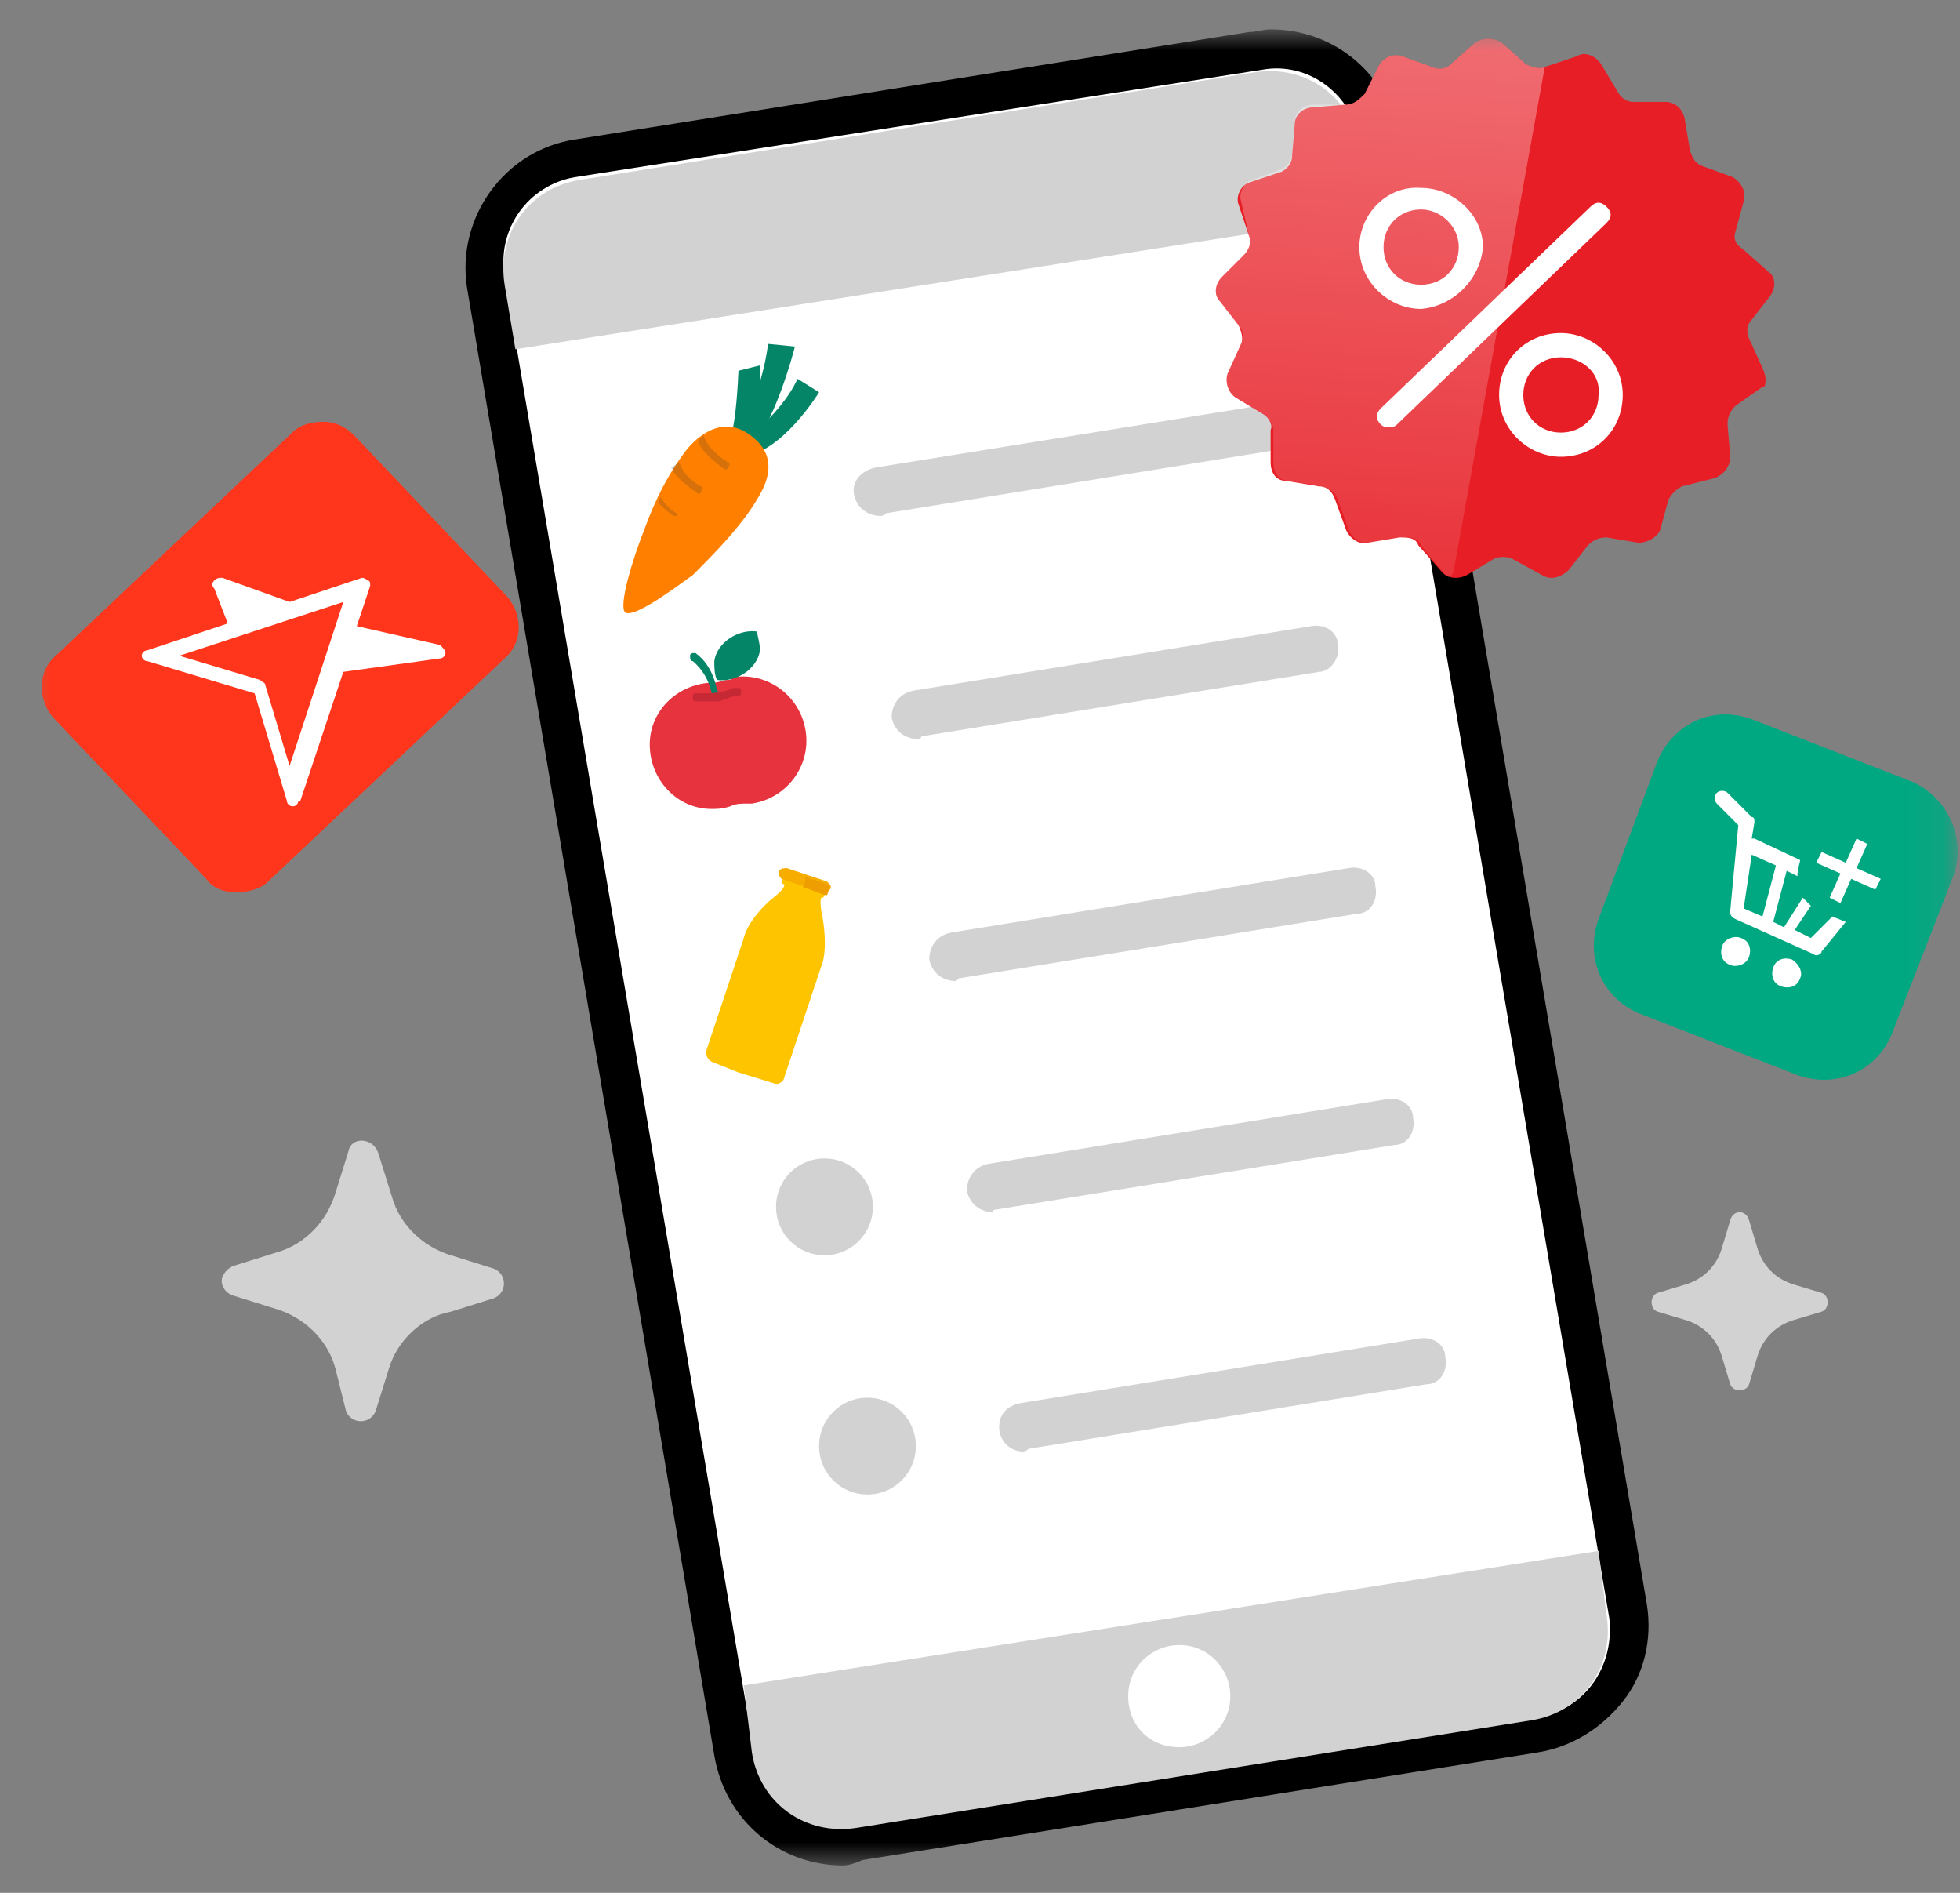 <svg width="58" height="56" viewBox="0 0 58 56" fill="none" xmlns="http://www.w3.org/2000/svg">
<rect x="0" y="0" width="58" height="56" fill="#808080" stroke="none"/>
<mask id="mask0_404_2723" style="mask-type:luminance" maskUnits="userSpaceOnUse" x="0" y="0" width="58" height="56">
<path d="M57.882 0.947H0.616V55.191H57.882V0.947Z" fill="white"/>
</mask>
<g mask="url(#mask0_404_2723)">
<path d="M24.954 55.191C23.045 55.191 21.455 53.839 21.137 51.93L13.819 8.503C13.501 6.435 14.933 4.447 17.001 4.129L36.964 0.947C37.203 0.947 37.362 0.868 37.6 0.868C39.509 0.868 41.1 2.22 41.418 4.129L48.735 47.476C48.895 48.51 48.656 49.544 48.02 50.339C47.383 51.135 46.508 51.691 45.474 51.85L25.511 55.032C25.352 55.111 25.113 55.191 24.954 55.191Z" fill="black"/>
<path d="M45.474 50.817L25.193 53.998C23.841 54.237 22.568 53.282 22.329 51.93L14.933 8.185C14.694 6.754 15.648 5.481 17.001 5.243L37.362 2.061C38.714 1.823 39.986 2.777 40.225 4.129L47.622 47.874C47.781 49.306 46.906 50.578 45.474 50.817Z" fill="white"/>
<path d="M40.225 4.367C39.986 2.856 38.634 1.902 37.123 2.14L17.16 5.322C15.648 5.561 14.694 6.913 14.932 8.424L15.251 10.333L40.543 6.356L40.225 4.367ZM22.25 51.85C22.488 53.362 23.84 54.316 25.352 54.077L45.315 50.896C46.826 50.657 47.781 49.305 47.542 47.794L47.303 45.885L22.011 49.862L22.25 51.85Z" fill="#D2D2D2"/>
<path d="M34.896 51.691C35.691 51.691 36.407 51.055 36.407 50.18C36.407 49.385 35.771 48.669 34.896 48.669C34.101 48.669 33.385 49.305 33.385 50.18C33.385 51.055 34.021 51.691 34.896 51.691Z" fill="white"/>
<path d="M11.194 34.114L11.592 35.387C11.831 36.261 12.546 36.898 13.342 37.136L14.614 37.534C15.012 37.693 15.012 38.25 14.614 38.409L13.342 38.807C12.467 38.966 11.751 39.681 11.512 40.477L11.115 41.749C10.956 42.147 10.399 42.147 10.24 41.749L9.922 40.477C9.683 39.602 8.967 38.966 8.172 38.727L6.899 38.329C6.661 38.25 6.502 38.011 6.581 37.773C6.661 37.614 6.74 37.534 6.899 37.455L8.172 37.057C9.047 36.818 9.683 36.102 9.922 35.307L10.319 34.035C10.399 33.637 11.035 33.637 11.194 34.114ZM51.758 36.102L51.996 36.898C52.155 37.455 52.553 37.852 53.11 38.011L53.905 38.25C54.144 38.329 54.144 38.727 53.905 38.807L53.11 39.045C52.553 39.204 52.155 39.602 51.996 40.159L51.758 40.954C51.678 41.193 51.28 41.193 51.201 40.954L50.962 40.159C50.803 39.602 50.406 39.204 49.849 39.045L49.053 38.807C48.815 38.727 48.815 38.329 49.053 38.25L49.849 38.011C50.406 37.852 50.803 37.455 50.962 36.898L51.201 36.102C51.28 35.784 51.678 35.784 51.758 36.102Z" fill="#D2D2D2"/>
<path d="M49.053 22.502L47.304 27.194C46.906 28.308 47.383 29.501 48.497 29.978L53.189 31.807C54.303 32.205 55.496 31.728 55.973 30.614L57.802 25.922C58.2 24.808 57.643 23.615 56.609 23.138L51.917 21.309C50.724 20.831 49.531 21.388 49.053 22.502Z" fill="#00A881"/>
<path fill-rule="evenodd" clip-rule="evenodd" d="M54.78 26.001L55.495 26.32L55.654 26.001L54.939 25.683L55.257 24.967L54.939 24.808L54.62 25.524L53.905 25.206L53.746 25.524L54.462 25.842L54.143 26.558L54.462 26.717L54.78 26.001ZM53.268 25.445L51.916 24.808C51.916 24.808 51.916 24.808 51.837 24.808L51.916 24.331C51.916 24.252 51.916 24.172 51.837 24.172L51.121 23.456C51.041 23.377 50.882 23.377 50.803 23.456C50.723 23.536 50.723 23.695 50.803 23.774L51.439 24.411L51.2 26.956C51.2 27.035 51.2 27.115 51.36 27.194L53.666 28.228C53.746 28.308 53.905 28.228 53.905 28.149L54.62 27.274L54.223 27.115L53.587 27.751L53.109 27.513L53.587 26.797C53.507 26.717 53.428 26.638 53.348 26.558L52.791 27.433L52.473 27.274L52.871 25.763L53.189 25.922C53.189 25.683 53.268 25.524 53.268 25.445ZM51.837 25.286L52.553 25.604L52.155 27.115L51.598 26.876L51.837 25.286ZM50.962 27.99C51.041 27.751 51.36 27.672 51.519 27.751C51.757 27.831 51.837 28.069 51.757 28.308C51.678 28.547 51.36 28.626 51.2 28.547C50.962 28.467 50.882 28.228 50.962 27.99ZM53.03 28.387C52.791 28.308 52.553 28.387 52.473 28.626C52.394 28.865 52.473 29.103 52.712 29.183C52.95 29.262 53.189 29.183 53.268 28.944C53.348 28.785 53.268 28.547 53.03 28.387Z" fill="white"/>
<path fill-rule="evenodd" clip-rule="evenodd" d="M6.979 26.399C7.297 26.399 7.695 26.319 7.933 26.081L14.932 19.479C15.489 19.002 15.489 18.127 14.932 17.57L10.479 12.878C10.24 12.639 9.922 12.48 9.604 12.48C9.206 12.48 8.888 12.56 8.649 12.798L1.65 19.4C1.093 19.877 1.093 20.752 1.65 21.309L6.104 26.001C6.263 26.24 6.581 26.399 6.979 26.399Z" fill="#FF361B"/>
<path d="M26.067 15.264C25.67 15.264 25.352 15.025 25.272 14.628C25.192 14.23 25.511 13.912 25.908 13.832L37.759 11.924C38.157 11.844 38.554 12.083 38.554 12.48C38.634 12.878 38.395 13.276 37.998 13.276L26.227 15.184C26.147 15.264 26.067 15.264 26.067 15.264ZM27.181 21.866C26.783 21.866 26.465 21.627 26.386 21.229C26.386 20.832 26.624 20.513 27.022 20.434L38.793 18.525C39.191 18.445 39.589 18.684 39.589 19.082C39.668 19.48 39.35 19.877 39.032 19.877L27.26 21.786C27.26 21.866 27.181 21.866 27.181 21.866ZM28.294 29.024C27.897 29.024 27.579 28.785 27.499 28.387C27.499 27.99 27.738 27.672 28.135 27.592L39.907 25.683C40.304 25.604 40.702 25.842 40.702 26.24C40.782 26.638 40.543 27.035 40.145 27.035L28.374 28.944L28.294 29.024ZM29.408 35.864C29.01 35.864 28.692 35.625 28.613 35.228C28.613 34.83 28.851 34.512 29.249 34.432L41.02 32.523C41.418 32.444 41.816 32.682 41.816 33.08C41.895 33.478 41.656 33.876 41.259 33.876L29.487 35.784C29.487 35.784 29.328 35.784 29.408 35.864ZM30.283 42.943C29.885 42.943 29.567 42.624 29.567 42.227C29.567 41.829 29.806 41.59 30.203 41.511L41.975 39.602C42.372 39.523 42.77 39.761 42.77 40.159C42.849 40.556 42.611 40.954 42.213 40.954L30.442 42.863C30.362 42.943 30.283 42.943 30.283 42.943Z" fill="#D2D2D2"/>
<path d="M52.155 10.889L51.758 10.015C51.678 9.856 51.678 9.617 51.837 9.458L52.394 8.742C52.553 8.503 52.553 8.185 52.314 8.026L51.598 7.39C51.36 7.231 51.28 7.072 51.36 6.833L51.598 5.958C51.678 5.64 51.519 5.402 51.28 5.242L50.405 4.924C50.167 4.845 50.087 4.686 50.008 4.447L49.849 3.493C49.769 3.175 49.531 3.015 49.292 3.015H48.337C48.099 3.015 47.94 2.856 47.86 2.697L47.383 1.902C47.224 1.663 46.906 1.504 46.667 1.663L45.713 1.981C45.554 2.061 45.315 1.981 45.156 1.902L44.44 1.266C44.202 1.107 43.883 1.107 43.645 1.266L42.929 1.902C42.77 2.061 42.531 2.061 42.372 1.981L41.497 1.663C41.259 1.584 40.941 1.663 40.782 1.981L40.384 2.777C40.225 2.936 40.066 3.095 39.827 3.095L38.873 3.175C38.554 3.175 38.316 3.413 38.316 3.652L38.236 4.606C38.236 4.845 38.077 5.004 37.918 5.083L36.964 5.402C36.725 5.481 36.566 5.799 36.646 6.038L36.964 6.992C37.043 7.151 36.964 7.39 36.805 7.549L36.168 8.185C35.93 8.424 35.93 8.742 36.089 8.901L36.646 9.617C36.725 9.776 36.805 10.015 36.725 10.174L36.328 11.049C36.248 11.287 36.328 11.605 36.566 11.764L37.361 12.242C37.52 12.321 37.68 12.56 37.6 12.719V13.673C37.6 13.991 37.759 14.23 38.077 14.23L39.032 14.389C39.27 14.389 39.429 14.548 39.509 14.787L39.827 15.662C39.907 15.9 40.225 16.139 40.463 16.059L41.418 15.9C41.656 15.9 41.895 15.9 41.974 16.139L42.611 16.855C42.77 17.093 43.088 17.173 43.406 17.014L44.202 16.537C44.361 16.457 44.599 16.457 44.758 16.537L45.633 17.014C45.872 17.173 46.19 17.093 46.429 16.855L46.985 16.139C47.144 15.98 47.303 15.9 47.542 15.9L48.496 16.059C48.735 16.059 49.053 15.9 49.133 15.662L49.371 14.787C49.451 14.628 49.61 14.469 49.769 14.389L50.724 14.15C50.962 14.071 51.201 13.832 51.201 13.514L51.121 12.56C51.121 12.321 51.201 12.162 51.36 12.003L52.155 11.446C52.235 11.526 52.314 11.208 52.155 10.889Z" fill="#E71E26"/>
<path opacity="0.67" d="M45.713 1.981C45.554 2.061 45.315 1.981 45.156 1.902L44.44 1.266C44.202 1.107 43.883 1.107 43.645 1.266L42.929 1.902C42.77 2.061 42.531 2.061 42.372 1.981L41.497 1.663C41.259 1.584 40.941 1.663 40.782 1.981L40.384 2.777C40.225 2.936 40.066 3.095 39.827 3.095H38.873C38.554 3.095 38.316 3.334 38.316 3.572L38.236 4.527C38.236 4.765 38.077 4.924 37.918 5.004L37.043 5.322C36.805 5.402 36.646 5.72 36.725 5.958L36.964 6.992C37.043 7.151 36.964 7.39 36.805 7.549L36.168 8.185C35.93 8.424 35.93 8.742 36.089 8.901L36.646 9.617C36.805 9.776 36.805 10.015 36.725 10.174L36.328 11.049C36.248 11.287 36.328 11.605 36.566 11.764L37.361 12.242C37.52 12.321 37.68 12.56 37.68 12.719V13.673C37.68 13.991 37.839 14.23 38.157 14.23L39.111 14.389C39.35 14.469 39.509 14.548 39.589 14.787L39.907 15.662C39.986 15.9 40.304 16.139 40.543 16.059L41.497 15.9C41.736 15.9 41.974 15.9 42.054 16.139L42.77 17.014C42.849 17.093 42.929 17.093 43.008 16.934L45.713 1.981Z" fill="url(#paint0_linear_404_2723)"/>
<path d="M41.1 12.639C41.02 12.639 40.941 12.639 40.861 12.56C40.702 12.4 40.702 12.242 40.861 12.082L47.065 6.117C47.224 5.958 47.383 5.958 47.542 6.117C47.702 6.276 47.702 6.435 47.542 6.594L41.339 12.56C41.259 12.639 41.179 12.639 41.1 12.639ZM42.054 9.14C41.1 9.14 40.225 8.344 40.225 7.31C40.225 6.356 41.02 5.481 42.054 5.56C43.009 5.56 43.884 6.356 43.884 7.31C43.804 8.265 43.009 9.06 42.054 9.14ZM42.054 6.197C41.418 6.197 40.941 6.674 40.941 7.31C40.941 7.947 41.418 8.424 42.054 8.424C42.691 8.424 43.168 7.947 43.168 7.31C43.168 6.674 42.611 6.197 42.054 6.197ZM46.19 13.514C45.236 13.514 44.361 12.719 44.361 11.685C44.361 10.651 45.156 9.855 46.19 9.855C47.145 9.855 48.02 10.651 48.02 11.685C48.02 12.719 47.224 13.514 46.19 13.514ZM46.19 10.571C45.554 10.571 45.077 11.048 45.077 11.685C45.077 12.321 45.554 12.798 46.19 12.798C46.827 12.798 47.304 12.321 47.304 11.685C47.383 11.048 46.827 10.571 46.19 10.571Z" fill="white"/>
<path d="M24.397 37.136C25.192 37.136 25.829 36.5 25.829 35.705C25.829 34.909 25.192 34.273 24.397 34.273C23.602 34.273 22.965 34.909 22.965 35.705C22.965 36.5 23.602 37.136 24.397 37.136ZM25.67 44.215C26.465 44.215 27.101 43.579 27.101 42.783C27.101 41.988 26.465 41.352 25.67 41.352C24.874 41.352 24.238 41.988 24.238 42.783C24.238 43.579 24.874 44.215 25.67 44.215Z" fill="#D2D2D2"/>
<path d="M21.534 13.196C21.534 13.196 21.772 12.878 21.852 10.969L22.488 10.81C22.488 10.81 22.647 12.401 21.931 13.435C21.852 13.355 21.534 13.196 21.534 13.196Z" fill="#058567"/>
<path d="M21.693 13.276C21.693 13.276 22.568 11.605 22.727 10.174L23.523 10.253C23.523 10.253 22.886 12.798 22.012 13.435L21.693 13.276Z" fill="#058567"/>
<path d="M23.602 11.208L24.238 11.605C24.238 11.605 23.125 13.435 21.932 13.514L21.693 13.276C21.693 13.276 23.046 12.401 23.602 11.208Z" fill="#058567"/>
<path d="M20.341 13.276C19.784 13.992 19.386 14.787 19.068 15.662C18.75 16.457 18.273 17.968 18.511 18.127C18.829 18.287 20.261 17.173 20.5 17.014C21.136 16.378 22.011 15.503 22.488 14.628C22.806 14.071 22.965 13.355 22.09 12.799C21.454 12.401 20.818 12.719 20.341 13.276Z" fill="#FF8000"/>
<path opacity="0.2" d="M20.818 12.878C20.818 12.878 20.898 13.275 21.534 13.673C21.613 13.673 21.613 13.753 21.534 13.832C21.534 13.912 21.454 13.912 21.375 13.832C20.818 13.435 20.659 13.116 20.659 13.037L20.818 12.878ZM20.102 13.673C20.102 13.673 20.182 14.071 20.738 14.389C20.818 14.389 20.818 14.469 20.738 14.548C20.738 14.628 20.659 14.628 20.579 14.548C20.023 14.15 19.943 13.991 19.863 13.832L20.102 13.673ZM19.466 14.866C19.545 14.946 19.704 15.105 19.943 15.264H20.023C20.023 15.184 20.023 15.184 20.023 15.184C19.863 15.105 19.704 14.946 19.545 14.707L19.466 14.866Z" fill="#303336"/>
<path d="M21.534 20.116C21.375 20.116 21.296 20.195 21.136 20.195C20.102 20.195 19.227 20.991 19.227 22.025C19.227 23.058 20.023 23.933 21.057 23.933C21.216 23.933 21.375 23.933 21.614 23.854C21.773 23.774 21.932 23.774 22.091 23.774H22.25C23.284 23.615 24 22.661 23.841 21.627C23.681 20.593 22.727 19.877 21.693 20.036C21.614 20.116 21.614 20.116 21.534 20.116Z" fill="#E6333D"/>
<path d="M21.216 20.593C21.137 20.593 21.057 20.513 21.057 20.513C21.057 20.513 20.978 19.956 20.5 19.559C20.421 19.559 20.421 19.479 20.421 19.4C20.421 19.32 20.5 19.32 20.58 19.32C21.137 19.718 21.216 20.434 21.216 20.434C21.375 20.513 21.296 20.513 21.216 20.593Z" fill="#058567"/>
<path d="M22.409 18.684C21.852 18.604 21.216 19.002 21.137 19.559C21.137 19.718 21.137 19.956 21.216 20.116C21.773 20.195 22.409 19.797 22.489 19.241C22.489 19.002 22.409 18.843 22.409 18.684Z" fill="#058567"/>
<path d="M21.295 20.752C21.057 20.752 20.898 20.752 20.659 20.752C20.579 20.752 20.5 20.752 20.5 20.672C20.5 20.593 20.5 20.513 20.579 20.513H20.659C21.057 20.513 21.375 20.513 21.693 20.354H21.773C21.852 20.354 21.932 20.354 21.932 20.434C21.932 20.513 21.932 20.593 21.852 20.593H21.773C21.693 20.593 21.454 20.672 21.295 20.752Z" fill="#C62834"/>
<path d="M21.852 31.728L22.886 32.046C23.045 32.126 23.204 31.967 23.204 31.887L24.317 28.547C24.477 28.149 24.397 27.354 24.317 27.035C24.238 26.558 24.317 26.558 24.317 26.558C24.317 26.558 24.397 26.558 24.397 26.479C24.397 26.399 24.317 26.399 24.317 26.399V26.32L23.84 26.16L23.204 25.922V26.001C23.204 26.001 23.125 26.001 23.125 26.081C23.125 26.16 23.204 26.16 23.204 26.16C23.204 26.16 23.284 26.24 22.886 26.558C22.568 26.797 22.09 27.354 22.011 27.751L20.898 31.092C20.898 31.171 20.898 31.33 21.056 31.41L21.852 31.728Z" fill="#FFC400"/>
<path d="M24.477 26.081L23.284 25.683C23.204 25.683 23.125 25.683 23.045 25.763C23.045 25.842 23.045 25.922 23.125 26.001L24.317 26.399C24.397 26.399 24.477 26.399 24.556 26.319C24.636 26.24 24.556 26.16 24.477 26.081Z" fill="#F7AD00"/>
<path d="M23.761 26.24L24.398 26.479H24.477L24.557 26.24C24.557 26.24 24.557 26.16 24.477 26.16L23.761 25.922C23.92 25.922 23.761 26.24 23.761 26.24Z" fill="#EE9E00"/>
<path d="M10.558 18.525C10.478 18.525 10.478 18.525 10.558 18.525L10.955 17.332C10.955 17.253 10.955 17.173 10.876 17.173C10.796 17.093 10.717 17.093 10.717 17.093L8.569 17.809L6.581 17.093C6.501 17.093 6.422 17.093 6.342 17.173C6.263 17.253 6.263 17.332 6.342 17.412L6.74 18.445L4.354 19.241C4.274 19.241 4.195 19.32 4.195 19.4C4.195 19.48 4.274 19.559 4.354 19.559L7.535 20.513L8.49 23.695C8.49 23.774 8.569 23.854 8.649 23.854C8.728 23.854 8.728 23.854 8.808 23.774C8.808 23.774 8.808 23.695 8.887 23.695L10.16 19.877L13.023 19.48C13.103 19.48 13.182 19.4 13.182 19.32C13.182 19.241 13.103 19.161 13.023 19.082L10.558 18.525ZM5.308 19.4L10.16 17.73ZM10.16 17.809L8.569 22.661L7.853 20.275C7.853 20.195 7.774 20.195 7.694 20.116L5.308 19.4" fill="white"/>
</g>
<defs>
<linearGradient id="paint0_linear_404_2723" x1="39.582" y1="23.25" x2="42.676" y2="-19.866" gradientUnits="userSpaceOnUse">
<stop stop-color="white" stop-opacity="0"/>
<stop offset="1" stop-color="white"/>
</linearGradient>
</defs>
</svg>
